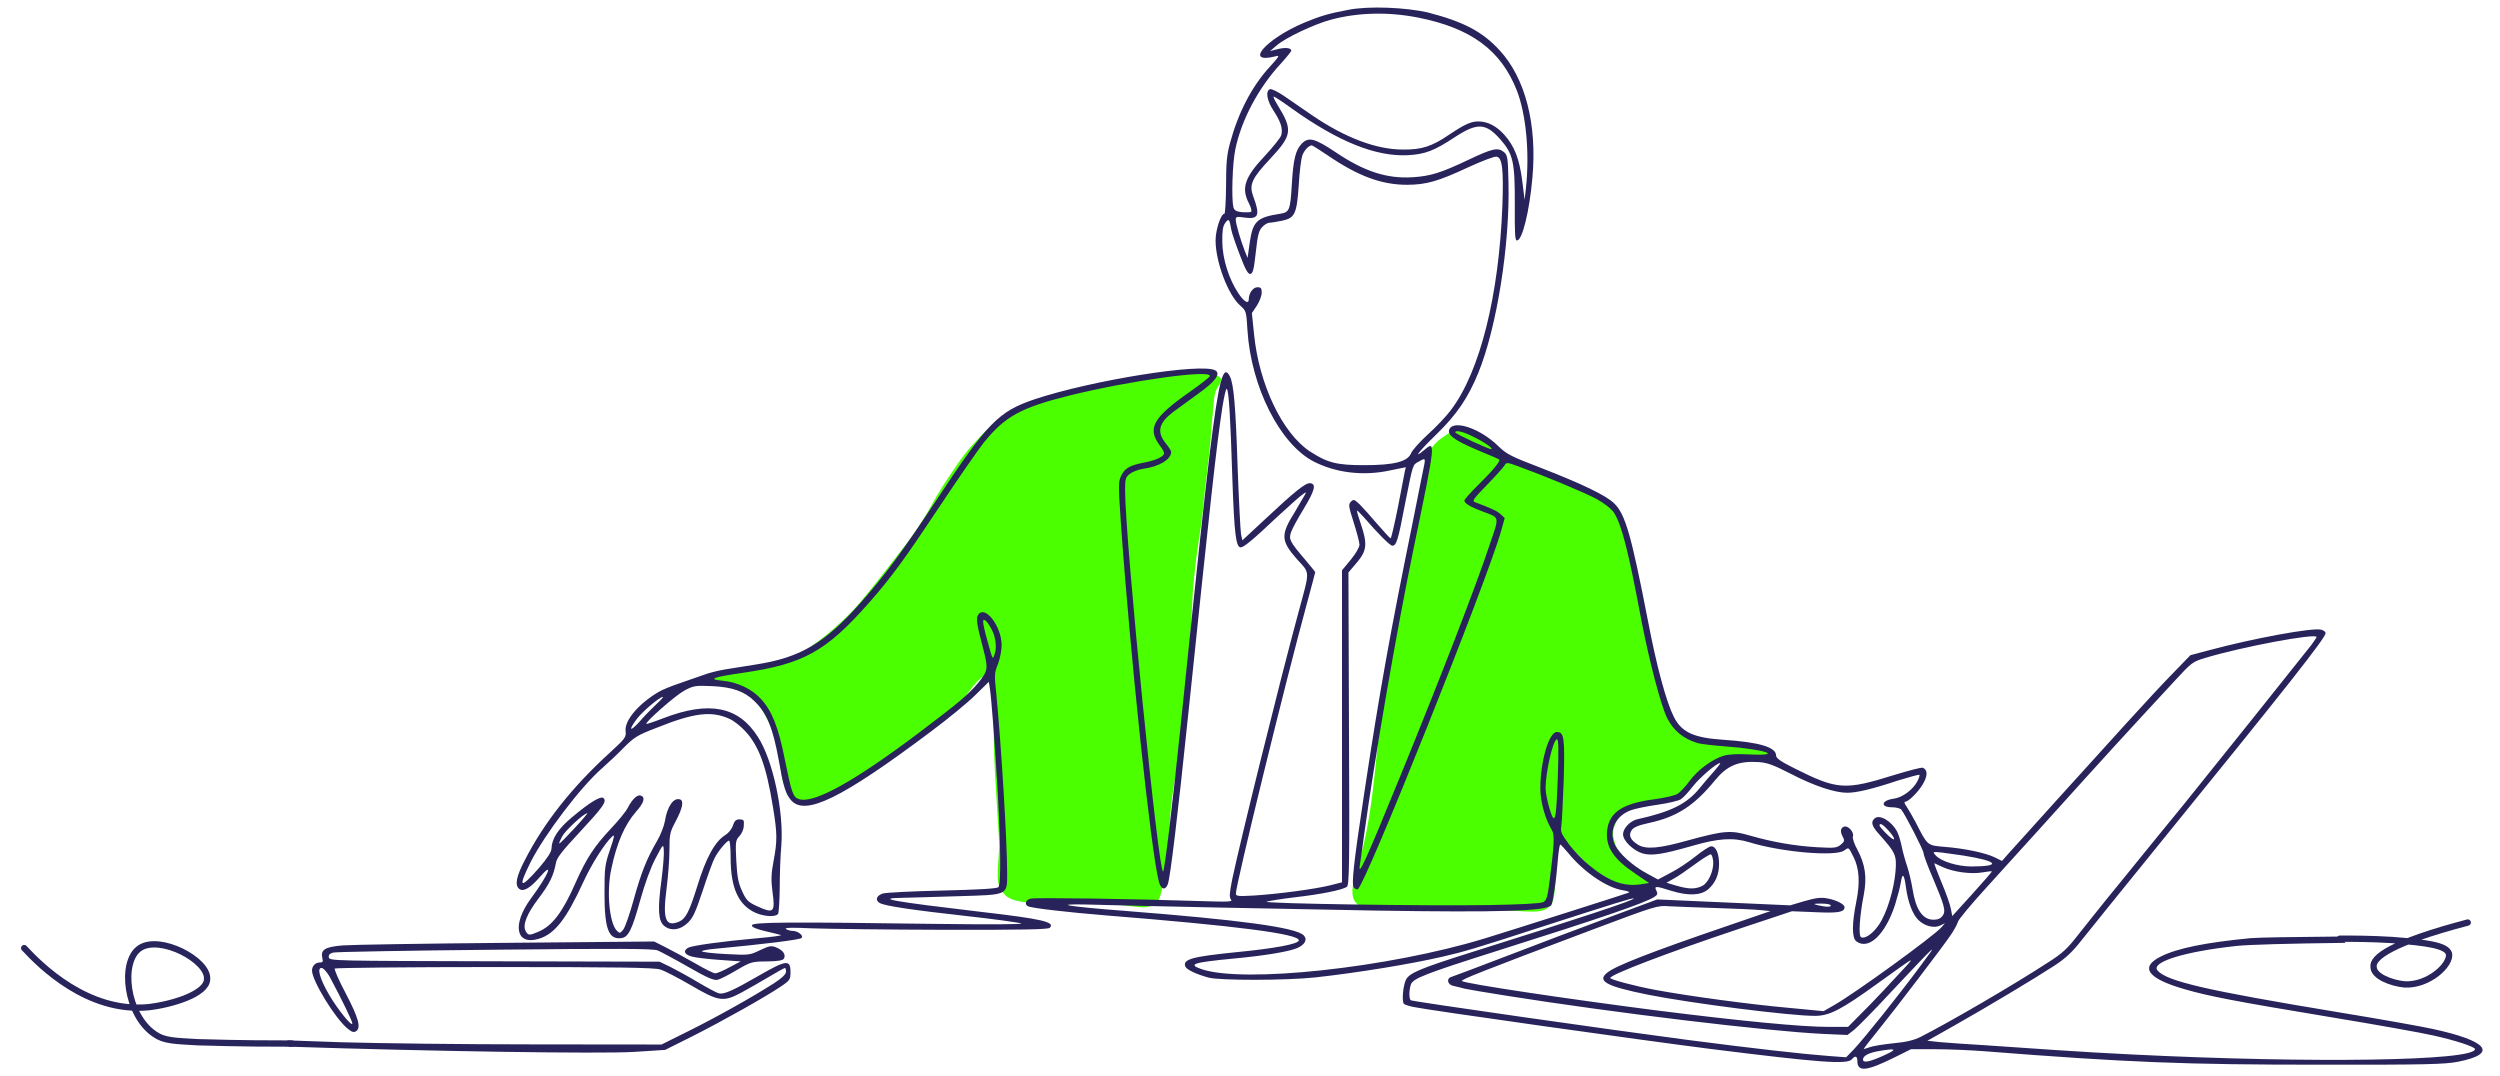 <?xml version="1.0" encoding="utf-8"?>
<!-- Generator: Adobe Illustrator 28.1.0, SVG Export Plug-In . SVG Version: 6.00 Build 0)  -->
<svg version="1.1" id="Layer_1" xmlns="http://www.w3.org/2000/svg" xmlns:xlink="http://www.w3.org/1999/xlink" x="0px" y="0px"
	 viewBox="0 0 185.9 80" style="enable-background:new 0 0 185.9 80;" xml:space="preserve">
<style type="text/css">
	.st0{fill-rule:evenodd;clip-rule:evenodd;fill:#4BFF00;}
	.st1{fill:#4BFF00;}
	.st2{fill:#29235C;}
	.st3{fill:none;stroke:#28245C;stroke-width:0.47;stroke-linecap:round;stroke-linejoin:round;stroke-miterlimit:10;}
</style>
<path class="st0" d="M163.8,0.6"/>
<path class="st1" d="M55.2,49.8c-1.4,0.3-2.8,0.7-2.8,0.9c0,0.1,0.5,0,1.2,0.1c0.4,0.1,1.4,0.2,2.2,0.9c0.5,0.4,0.8,0.9,1.1,1.5
	c0.7,1.2,0.9,2.4,1,3c0.2,0.9,0.1,1.5,0.5,2.4c0.2,0.5,0.4,0.9,0.7,1c0.7,0.4,1.8-0.1,2.6-0.6c2.4-1.4,4.2-2.7,4.5-2.9
	c4.7-3.5,4.8-3.4,5.5-4.2c0.6-0.8,1.3-1.8,1.7-1.6c0.2,0.1,0.3,0.3,0.4,1.6c0.1,1.5,0.1,2.7,0.1,3.1c0,0.2,0,1,0.1,2.7
	c0.3,5.2,0.3,4.5,0.3,5.3c-0.1,1.9-0.3,2.7,0.3,3.4c0.3,0.4,0.8,0.6,1.7,0.7c2.4,0.4,3.3,0,5.7,0.1c2.5,0.1,3.3,0.6,4-0.1
	c0.2-0.2,0.4-0.5,0.7-2.7c0.2-1.5,0.3-2.6,0.3-3.5c0.1-1.4,0.2-2,0.5-3.7c0.6-4.7,1-8.7,1-9.7c0.2-2.7,0.1-2.6,0.3-4.6
	c0.3-3,0.5-3.1,0.8-6.5c0.2-1.6,0.4-3.2,0.5-4.8c0.2-1.8,0.1-2.3,0.5-2.9c0.1-0.1,0.2-0.3,0.2-0.5c-0.1-0.4-1.2-0.5-2.1-0.5
	c-2.1,0-3.6,0.4-5.6,0.8c-2.4,0.5-2.9,0.5-5,1c-2,0.5-2.6,0.8-3.2,1.2c-1,0.7-1.7,1.4-2.6,2.4C71.5,34,71,34.8,70.2,36
	c-0.9,1.4-0.9,1.6-1.6,2.7c-0.8,1.3-1.5,2.1-2.8,3.8c-1.5,1.9-2.2,2.8-3.2,3.7c-1.7,1.6-2.8,2.2-3.2,2.4s-1.3,0.6-2.4,0.9
	C56.5,49.6,56.3,49.5,55.2,49.8z"/>
<path class="st1" d="M100.9,67.2c-0.7-0.6-0.1-2.1,0-2.6c1.4-4.3,1.3-8.9,2.1-13.3c1.4-7,1.1-7.4,1.8-10c0,0,1.2-4.4,1.1-5.7
	c0-0.1,0-0.7,0.1-1.3c0.1-0.2,0.1-0.5,0.3-0.7c0.3-0.6,0.7-0.9,1.3-1.3c0.3-0.2,0.5-0.3,0.6-0.4c0.4-0.1,0.7,0.1,1.2,0.3
	c0.1,0.1,0.8,0.4,1.6,1c0.2,0.2,0.4,0.3,0.4,0.4c0.9,0.8,2.3,1.3,2.7,1.4c3.3,1.1,4.9,1.6,5.9,2.9c0.3,0.4,0.5,0.9,0.9,2.1
	c0.6,1.8,0.6,2.5,1.3,5.8c0.9,4.1,0.9,3.5,1.1,4.7c0,0.3,0.1,1.1,0.5,2c0.2,0.5,0.5,1.3,1.3,1.9c0.6,0.4,1.1,0.5,1.9,0.7
	c1.6,0.3,2.2-0.1,3.7,0.4c0.2,0.1,1.1,0.3,1.1,0.6c0,0.2-0.9,0.3-1.6,0.3c-1.5,0.1-1.6-0.1-2.2,0.1c-0.6,0.2-1,0.6-1.8,1.3
	c-1,1-0.8,1.1-1.3,1.5c-1,0.6-1.6,0-3.2,0.6c-0.9,0.4-1.3,0.8-1.4,1c-0.4,0.6-0.4,1.3-0.3,1.4c0,0.1,0.1,0.7,0.5,1.2
	c0.1,0.1,0.3,0.3,0.9,0.8c1.1,0.8,1.8,0.9,1.8,1.3c0,0.2-0.2,0.4-0.3,0.4c-0.9,0.6-2.8,0-4.1-1c-0.3-0.2-0.8-0.8-1.8-1.8
	c-0.6-0.6-0.8-0.9-1-0.8c-0.3,0.1-0.2,1-0.3,2.7c-0.1,1.2-0.1,1.9-0.4,2.2c-0.5,0.7-1.5,0.5-4.4,0.3s-4.4-0.2-5.5-0.1
	c-1.9,0.2-0.5,0-2.6,0C101.5,67.5,101.1,67.5,100.9,67.2z"/>
<g transform="translate(0,980) scale(0.1,-0.1)">
	<path class="st2" d="M1808.9,9034.9c-7.1,1.6-38.9,7.3-70.6,12.5c-98.1,16.2-127.3,23-134,31c-5.1,6.2,20,14,58.8,18.2
		c9.2,1,39.5,1.8,81,2.3c-1.3,1.5-2.5,3.1-3.8,4.7c-36.1-0.3-61.1-0.7-66.6-1.2c-33.3-3.2-54.4-7.4-66.8-13.6
		c-16.2-8-10-16.5,17.7-24.4c17.3-5.1,38.1-9.1,108.1-20.7c34-5.6,68.6-11.8,76.8-13.7c16.2-3.6,30.9-8.4,30.9-10.1
		c0-8.8-120.4-10.7-255.1-4c-15.5,0.7-41,2.2-56.9,3.3c-15.8,1.1-39.6,2.7-52.8,3.6c-13.2,0.8-28.1,1.8-33.2,2.3l-9.2,1l19.5,11
		c24.8,14,61,35.7,75.2,45c8.1,5.3,13.2,10.1,20,18.8c5.1,6.4,30.2,37.6,55.8,69.1c98.1,120.7,125.6,155.7,125.6,159.2
		c0,1-1.5,2.2-3.4,2.6c-6.3,1.6-50.1-6.4-82.8-15.2l-14.3-3.8l-12.6-13c-7-7.1-22.8-24.1-35.1-37.7c-22.2-24.4-80.4-88.7-88.3-97.6
		l-4.1-4.7l-5.5,2.7c-6.7,3.3-22.2,6.6-37.4,7.8c-12.9,1.1-12.3,0.7-21.4,18.4c-2.2,4.1-5.1,9.2-6.6,11.4c-1.5,2.1-2.1,3.7-1.2,3.7
		c2.5,0,9.7,7.1,13.3,13.2c3.6,6.2,3.6,10.6-0.1,12.1c-1.1,0.4-10.4-2.1-21-5.3c-36.8-11.5-42.4-11.2-74.1,4.7
		c-10.7,5.3-14,7.7-14,9.7c0,6.2-12.3,9.9-39.1,11.7c-22.4,1.5-31.1,5.6-36.9,17c-5.6,11-12.8,37.4-19.3,71.6
		c-12.3,63.2-16.7,79-25,87.1c-5.9,5.9-23.5,14.4-54.6,26.5c-22.2,8.5-25.4,10.1-31.7,16.2c-13,12.8-32.5,19.6-36.2,12.8
		c-2.3-4.3,3.3-8.4,21-15.9c8.5-3.4,15.6-6.6,15.9-6.9c1.1-1-4.5-8-14.9-18.2c-6-5.9-11-11.5-11-12.3c0-2.1,4.8-4.9,13.7-8.2
		c12.8-4.8,12.5-3,5.1-24.7c-10.4-31.3-35.9-97.1-65.7-170.2c-27.3-66.8-32.5-78.2-30.7-67.2c0.4,2.6,1.8,11.9,2.9,20.6
		c8.2,59.5,24.1,151.8,37.2,215.2c16.3,78.6,16.3,79.4,7.7,72.1c-9.2-7.7-3.8-0.8,9.1,11.7c14.9,14.5,23.3,26.7,31.1,45.7
		c13.7,33.6,23.6,95.6,22.4,141.7c-0.4,18.9-0.7,20.2-3.6,22.6c-4.3,3.4-8.5,2.5-26.1-5.9c-20.4-9.7-28.3-12.2-41.7-13
		c-18.9-1.2-35.9,4.3-56.8,18.4c-15.9,10.6-20.3,11.8-25.4,6.7c-4.7-4.7-6.4-11.7-7.5-30.3c-1.1-19.2-1.8-20.8-8.4-21.9
		c-17.6-2.7-20.6-5.6-22.9-21.5l-1.6-11.4l-2.2,5.5c-3,7.7-6.6,19.9-6.6,22.9c0,2.3,0.8,2.5,6.6,1.6c10.4-1.4,11.7,1.6,6.4,15.8
		c-3.2,8.6-1.1,13.3,12.5,27.8c16.6,17.8,17.1,21.5,5.3,40.6c-1.9,3.2-3.2,5.8-2.5,5.8c0.5,0,6.7-4,13.4-8.9
		c34.6-24.7,62.5-35.9,86.3-34.7c12.9,0.7,19.6,3.3,35.2,13.6c16.5,10.7,22.8,10.4,33.6-1.9c9.5-10.8,10.8-16.9,10.7-47.9
		c-0.1-22.5,0.1-27.2,1.6-27.2c4,0,9.3,21.8,11.5,46.6c3.6,39.8-5.3,74.2-24.4,94.8c-12.8,14-26.9,21.3-53.6,28.2
		c-16.5,3.7-43.7,4.9-58.9,1.9c-14.5-2.7-21.1-4.7-32.9-9.6c-28.5-12.1-45-31-21.4-25c3.6,1,3.3,0.4-4.4-8.1
		c-13.2-14.5-23.2-33.9-29.3-56.5c-2.3-8.5-2.9-14.5-2.9-31.4c-0.1-11.5-0.7-21-1.2-21c-2.6,0-6.6-11.8-6.6-19.9
		c0-15.9,9.2-40.3,18.2-48.3c4.5-4,4.7-4.3,5.5-18.4c2.7-42.4,24.3-85,49.5-97.8c16.5-8.4,36.8-10.7,56.1-6.6l12.2,2.5l-0.7-2.7
		c-0.3-1.6-2.6-13.6-5.1-26.5c-2.6-13-5.1-23.7-5.5-23.7c-0.5,0-4.9,4.8-10,10.7c-4.9,5.8-10.8,12.3-13.2,14.7
		c-3.8,3.6-4.5,3.8-6.4,1.8c-1.9-1.9-1.8-3.3,2.1-15.4c2.3-7.3,4.3-14.7,4.3-16.5c0-1.9-2.7-6.6-6.4-11.1l-6.6-8v-232l-9.2-2.3
		c-11-2.7-37.4-6.3-56.1-7.5c-12.3-0.7-13.6-0.5-13.6,1.5c0,6.7,36.5,155.9,52.7,215.2c3.4,12.8,6.3,23.3,6.3,23.7
		c0,0.3-3.3,4.4-7.3,9.1c-11.7,13.7-12.5,15.4-10.7,20.6c0.8,2.5,4.9,10,9.1,16.9c8.5,14,9.9,18.9,5.3,19.6
		c-3.4,0.5-11.1-5.6-34.8-27.8l-15.8-14.7l-1,4.7c-0.4,2.5-1.6,24.8-2.5,49.6c-1.5,45.8-2.9,62.1-5.8,67.7c-4.9,9.6-8.2-2.7-14.8-56
		c-3.7-30.2-10-88.9-21.9-205c-6.6-63.6-11.8-106.1-12.9-107.2c-3.3-3.4-28.3,247-28.3,283.6c0,8.4,0.4,9.6,3.6,12.1
		c1.9,1.5,6.3,3.2,9.9,3.7c11.9,1.6,20.8,7,20.8,12.6c0,0.7-1.8,3.6-4.1,6.4c-6.7,8.4-5.2,14.9,5.2,23c3.6,2.7,12.1,8.9,18.8,13.7
		c12.8,9.1,17.1,14.9,13,17.4c-9.5,6-92.3-7.3-134.5-21.4c-26.9-9.1-35-17.4-73.2-75.3c-25.9-39.1-38-55.4-56-75.8
		c-26.7-30.2-44.7-40.9-77.9-46.1c-7.8-1.2-18.2-2.9-23.2-3.7c-4.8-0.8-12.2-2.6-16.5-4.3c-4.1-1.5-12.2-4.3-17.8-6.2
		c-5.6-1.9-12.5-4.7-15.1-6.3c-14.9-8.8-25.4-21.3-24.4-29.1c0.5-4.4-0.3-5.5-11.1-15.4c-28.7-26.1-49.5-52.4-64-80.8
		c-6.2-11.9-7.4-18.2-4.1-21c3-2.5,8,0.3,15.1,8.4c11.2,12.9,7.1,2.6-6.3-15.6c-14.3-19.5-11.2-35.1,5.8-30
		c11.9,3.6,20.4,14.5,33.1,42.1c6,13.2,15.9,28.8,21.4,33.9c2.2,1.9,1.9,0.4-1.5-9.7c-3.8-11.2-4.1-13.2-4.1-32.5
		c0-26.2,3-34.4,12.3-33.3c5.5,0.5,8.2,6.3,14.4,28.7c3.2,11.4,7.5,23.5,11.1,30.3c5.8,11.1,5.9,11.2,6.3,6.6
		c0.3-2.6-0.5-12.9-1.8-22.9c-2.9-21.4-2.3-30,2.1-33.6c4.9-4,11.7-3.2,17.3,2.1c4,3.7,5.8,7.5,11.4,24.3c3.6,11,7.5,21.8,8.8,24.1
		c2.7,5.3,9.1,12.9,10.7,12.9c0.7,0,1.2-5.8,1.2-12.9c0-22.2,5.8-35,18.4-40.7c6.4-2.9,15.2-3.4,16.9-0.8c0.5,0.8,1.1,9.7,1.2,19.5
		c0,9.9,0.5,24,1.2,31.5c1.9,25-6.3,63.4-17.4,80.5c-14.4,22.8-36.3,27-70.2,14c-6.7-2.6-12.5-4.5-12.8-4.3
		c-1.1,1.2,21.5,21.1,28.3,24.8c7,3.7,8,3.8,20.6,3.3c14.9-0.7,24-3.8,31.4-11.1c9.3-8.9,13.7-19.6,18.1-43.6
		c3.7-20.8,5.1-25.1,9.1-30c10.4-12.3,37.6,1,104.1,50.9c12.9,9.6,27.7,21.8,33.2,27.3l9.9,9.7l0.7-4.5c1.2-7.5,3.4-37,5.6-72.4
		c2.5-42.1,2.9-73.8,0.8-75.8c-1.1-1.1-15.4-1.9-41.7-2.5c-21.9-0.5-41.8-1.5-44.2-2.2c-4.8-1.5-6-5.1-2.3-7.1
		c4-2.2,24.1-5.2,64.7-9.7c20.7-2.3,38.9-4.8,40.5-5.5s-24.5-0.8-64.5-0.3c-108.5,1.5-135.8,1.4-135.8-1.1c0-1.4,3.2-2.7,9.9-4.3
		c5.3-1.2,10.7-2.6,11.7-2.9c1-0.4-6.6-1.4-16.7-2.3c-26.3-2.3-49.2-5.5-52.2-7.1c-4.1-2.2-3-5.1,2.6-6.6c2.7-0.8,12.2-1.9,20.8-2.5
		l15.6-1.1l-8.4-4.4c-4.5-2.5-9.3-4.5-10.6-4.5c-1.1,0-7.8,3.3-14.8,7.4c-7,4-16.7,9.3-21.7,11.8l-8.9,4.5l-109.7-1
		c-60.3-0.5-115.2-1.4-121.8-1.9c-13.3-1.1-16.7-3.2-15.2-9.5c0.7-2.5,0.3-3.2-1.8-3.2c-3.4,0-5.9-2.6-5.9-6
		c0-7.5,17.3-35.8,26.5-43.2c3.2-2.6,4.5-3,6.3-1.9c3.8,2.6,1.9,9.7-7.7,28.1c-5.1,9.6-8.8,18-8.1,18.5c0.5,0.5,53.9,1.1,118.5,1.1
		c92.4,0,118.8-0.4,123.4-1.8c3.3-1,13.3-6.2,22.4-11.5c21-12.3,24.4-12.9,37.6-5.9c5.3,2.9,14.5,8.1,20.7,11.8s11.5,6.7,12.1,6.7
		c0.4,0,0.8-1.2,0.8-2.7c0-1.9-2.9-4.7-9.2-8.8c-15.6-10-42.5-25.1-63.5-35.5l-19.9-9.9l-94.6,0.1c-52,0-116.8,0.8-144,1.6
		c-12.6,0.5-26.6,0.9-39.6,1.4c0.2-1.6,0.5-3.1,0.8-4.7c106.5-3.5,231.6-5.4,256.8-3.9l23.3,1.5l20.6,10.3
		c22.5,11.4,53.3,28.7,65.1,36.6c7.3,4.9,7.5,5.5,7.5,11.2c0,9.2-3.2,8.8-23.2-2.7c-19.9-11.5-26.3-14.3-30.2-13.3
		c-1.6,0.4-8.8,4.3-15.9,8.5c-7.1,4.3-16.5,9.3-20.6,11.4l-7.5,3.6l-122.7,0.3c-120,0.3-122.7,0.3-123.2,2.9
		c-0.3,1.9,0.7,2.9,3.4,3.6c2.1,0.5,56.4,1.5,120.4,2.1c91.1,1,117.5,0.8,120.7-0.5c2.3-1,12.5-6.4,22.6-12.2
		c14.1-8.1,19.3-10.3,21.9-9.7c1.9,0.4,8.4,3.7,14.4,7.3c10.6,6.2,11.4,6.3,22.4,6.4c8.1,0.1,11.8,0.7,12.6,2.1
		c1.6,2.7-0.5,6.2-5.5,8.2c-3.8,1.6-5.1,1.4-12.2-1.9c-7.8-3.8-8.1-3.8-25.9-2.9c-9.9,0.5-17.8,1.5-17.4,2.1
		c0.3,0.5,4.8,1.4,9.9,1.8c36.1,3.4,62.9,6.7,64.2,8c1.8,1.8-2.7,5.3-6.7,5.3c-1.6,0-3.8,0.7-4.9,1.4c-1.4,1,4.7,1.2,19.2,0.5
		c11.7-0.4,56-1,98.3-1.1c60.1-0.1,77.5,0.3,78.7,1.5c4.3,4.3-5.8,6.6-51.6,11.9c-65.1,7.7-79.3,10.1-57.6,10.4
		c6,0.1,24.7,0.7,41.4,1.2c37.2,1.1,36.1,0.5,36.1,17.1c0,24.1-4.5,97-8.2,134.8c-1.4,12.6-1.2,14.5,1.4,20.8
		c1.5,4,2.7,10.1,2.7,13.9c0,14.4-13,30.9-17.7,22.2c-1.4-2.6-0.5-7.8,3.8-24.1c4.1-15.5,3.8-17.1-3.4-25.9
		c-7-8.5-14.9-15.2-44.4-37.4c-47.9-36.1-78-52.8-89-49.2c-4.4,1.4-5.5,4.7-10.4,28.9c-4.9,24.8-9.6,36.5-17.8,45.5
		c-6.6,7.4-17.6,12.6-28.3,13.6c-11.7,1.1-8.1,2.6,14.7,5.9c45.4,6.6,61.8,15.8,93.9,52.1c16.9,19.2,27,33.2,52.7,71.9
		c13.4,20.2,28,41.3,32.4,46.9c15.8,19.7,27.7,26.3,64.3,35.4c45.1,11.1,105.6,19.5,104,14.3c-0.4-1-6.9-6-14.5-11.4
		c-27.7-19.3-32.2-27.3-22.8-40c1.8-2.3,3.3-4.9,3.3-5.8c0-2.5-5.9-5.3-14.1-6.9c-11.1-2.1-14.9-4.1-17.7-9.7
		c-2.2-4.5-2.3-6.7-0.4-34.3c6.7-96.5,22.4-245.2,28.3-267.7c1.5-6,4.8-6.9,6.7-1.9c1.8,4.8,7.3,50.5,15.1,125.6
		c16.9,162.1,20.8,198.2,25.5,229.4c1.4,8.4,2.7,14.1,3.3,13.2c1.5-2.2,2.6-20.3,4.1-67.7c1.4-39.8,2.6-50.1,6.2-50.1
		c2.2,0,8.8,5.3,27.7,23.2c8.2,7.5,16.3,14.8,18.1,16c3,2.2,3.2,2.2,1.8-0.3c-0.8-1.5-4.3-7.1-7.5-12.8
		c-10.6-16.9-10.3-21.3,1.9-35.1c9.7-10.8,9.6-7.3,0.8-39.8c-14.3-52.8-43.3-170.2-49.1-197.9c-2.1-10.6-2.3-13.4-1-15.1
		c1.6-1.8-1-1.9-23.6-1.2c-47.2,1.6-121.6,2.7-125.2,1.8c-3.7-0.8-4.9-4-2.3-5.6c2.2-1.4,28.9-4.5,58.3-6.9
		c96.5-7.7,143.3-13.7,143.3-18.5c0-2.7-17.3-6-47.2-8.9c-32.5-3.3-39.2-5.2-37.2-10.6c1-2.3,7.5-5.5,17.1-8.2
		c8.1-2.3,58.3-2.2,79.5,0.1c31,3.4,70.9,9.9,94.6,15.4c16.2,3.7,25.1,6.4,71.3,21.4c58.3,18.8,70.2,22.5,70.9,21.9
		c1-1.1-41.4-15.1-122.9-40.7c-36.1-11.4-43.7-14.7-46.4-19.6c-2.2-4.4-3.3-16.3-1.5-18.1c0.4-0.5,3.4-1.5,6.6-2.2
		c8.9-2.1,173.1-25.2,221.5-31.3c80.6-10.1,101.6-11.7,104.9-7.7c2.5,3,4.1,2.5,4.1-1.2c0-8.4,6.7-7.8,27.8,2.7l12.1,6h18.1
		c10,0,25.8-0.7,35.2-1.4c108.3-8.5,150.6-10.1,251.6-10.1c79-0.1,92,0.3,101.9,2.2C1857.7,9016.4,1850.4,9025.9,1808.9,9034.9z
		 M1082.1,9478.5c0.1,1.8,5.3,0.7,12.1-2.6c8.1-3.8,15.9-8.9,14.9-9.9C1108.3,9465.3,1082.1,9477.4,1082.1,9478.5z M488.2,9258.8
		c28.1,11.3,41.1,12.8,54.6,6.5c3.2-1.5,8.1-5.5,11.2-8.8c10.3-11.1,15.8-25.9,20.7-56.2c3.3-19.9,3.4-25.4,0.5-40.7
		c-1.8-9.6-1.9-14.1-0.8-22.5c2.2-15.8,1-16.7-11.8-10.8c-6.4,3-7.7,4.3-10.8,11.1c-2.9,6.3-3.6,10.6-4.3,22.6
		c-0.7,14.1-0.5,15.2,2.3,18.2c1.8,1.9,3.3,5.3,3.3,8c0.3,4-0.1,4.5-3.2,4.5c-2.6,0-3.7-1-4.9-4.5c-0.8-2.6-3.2-5.6-5.6-7.1
		c-7.7-4.7-14.4-16.7-21-38.4c-5.9-18.8-8.5-23.9-13.6-26.1c-9.9-4.1-12.1,1.8-9.2,24.1c1.2,9.2,2.2,22.4,2.2,29.2
		c0,11.8,0.3,13.3,4.8,21.7c4.9,9.3,6,14.8,3.2,15.9c-4.9,1.8-9.7-5.2-11.4-16.2c-0.7-3.7-3.2-10.3-5.9-14.8
		c-7.7-13.2-11.9-23.9-17.4-43.9c-2.9-10.4-6.3-20.3-7.7-21.9c-2.2-2.7-2.6-2.9-4.7-0.8c-5.6,5.6-7.8,29.2-4.1,46.1
		c4,19.1,9.9,32.6,18.1,42.1c6.2,6.9,7.4,11,3.8,12.3c-2.5,1-6.4-2.7-9.7-9.1c-1.2-2.5-6.7-9.3-12.2-15.1
		c-12.8-13.6-18.5-22.4-26.6-40.6c-9.7-22.1-17.4-32.2-27.8-36.5c-6.6-2.9-7.5-2.7-9.3,0.5c-2.5,4.5,0.8,12.8,9.7,24.5
		c8.1,10.7,11,16.7,12.8,26.2c0.5,3.7,4.8,9.1,17.4,22.6c17.7,19.1,20.6,23,18,25.6c-1.9,1.9-10-2.9-23.3-14.1
		c-10.3-8.5-15.2-16-15.4-23.3c0-2.5-2.9-7-9.2-14.4c-14.3-16.3-16-15.2-6.3,4.3c10.6,20.8,37.3,56,53.3,69.9
		c4.3,3.8,11.7,10.7,16.2,15.4C471.6,9251.8,474.1,9253.4,488.2,9258.8z M415.9,9172.8c-0.3,0.3,0.7,2.6,2.1,5.2
		c2.3,4.4,16,17.1,18.7,17.3c0.6,0.2-3.8-5.1-9.7-11.4C421.1,9177.6,416.2,9172.5,415.9,9172.8z M487.8,9276.1
		c-3.4-3.3-9.1-8.9-12.3-12.8c-7.3-8-8.4-6.4-1.8,2.3c4.3,5.6,16.9,16.2,19.2,16.2C493.6,9281.9,491.2,9279.2,487.8,9276.1z
		 M245.3,9073.4c9.1-17,16.7-32.8,16.7-34.4c0-3-10.4,9.7-17.1,21c-7.1,12.1-9.6,20.8-5.5,20.2
		C240.8,9079.8,243.4,9076.8,245.3,9073.4z M731.1,9337.3c0,2.2,0.3,2.3,2.3,0.7c1.2-1.2,3.3-4.4,4.7-7.5c2.6-5.8,3.2-13.2,1.2-17.8
		c-1.2-3.2-1.1-3.6-5.3,11.7C732.4,9330,731.1,9335.8,731.1,9337.3z M1444.3,9166c4.1-0.6,11.1-1.5,15.7-2.2
		c25.8-4.1,28.7-8.1,5.9-8.1c-10.3,0-22.5,3.8-26.5,8.2C1436.9,9166.6,1436.9,9166.8,1444.3,9166z M1481.2,9152
		c0-0.3-6.6-8-14.7-16.9l-14.8-16.3l-1,5.3c-0.5,3-3.7,12.1-7.1,20c-3.3,8-5.6,14.3-5.2,14c0.6-0.2,3.5-1.6,6.5-3
		c8-3.6,21.1-5.3,29.3-3.8C1478,9152,1481.2,9152.3,1481.2,9152z M1332,9224.4c17-8.8,32.4-13.9,41.6-13.9c7,0,18.5,2.7,37.7,9.1
		c8.5,2.6,15.6,4.5,16,4.3c0.3-0.4-0.4-2.6-1.5-4.8c-3.3-6.3-11.2-12.2-17.6-13c-9.3-1.2-10.3-6.4-1.2-6.4c2.9,0,5.9-0.8,6.7-1.6
		c3-3.7,16.7-30.4,16.7-32.6c0-1.4,3-9.5,6.7-18c8.9-21,10-25,7.4-28.5c-1.4-1.9-3.4-2.9-6.7-2.9c-8.1,0-13.2,7.4-15.6,22.6
		c-0.8,5.2-2.6,12.8-4,17c-1.5,4.3-3.3,11-4.1,14.9c-0.8,4-2.3,8.9-3.4,11c-4.1,7.8-12.9,13-16.6,9.9c-3.3-2.7-2.3-5.8,3.6-12.3
		c11.8-13.2,12.8-15.2,11.8-27.2c-1.1-13.3-6.4-30.9-12.3-39.6c-4.5-6.7-10.7-11-13.4-9.2c-1.9,1.1-1,15.5,2.1,31.4
		c2.5,13.3,1.1,22.5-4.8,33.7c-2.3,4.1-3.7,8.5-3.3,9.6c1.2,3.2-3.6,8.5-6.6,7.4c-2.7-1.1-3-3.7-0.8-7.8c1.4-2.5,1.1-3.4-1.6-5.6
		c-3-2.5-4.8-2.6-17.7-1.9c-16.7,1-32.9,3.8-49.6,8.6c-14.7,4.3-19.5,3.8-47-3.7c-20.7-5.8-30.3-6.6-36.2-3.2
		c-5.9,3.6-7.5,7-5.1,10.8c1.5,2.3,4.7,3.7,12.8,5.5c21,4.5,33.9,12.9,49.5,32c8.9,10.8,17.3,14.3,32.4,13.3
		C1314.3,9232.8,1318.6,9231.3,1332,9224.4z M1403.1,9179.7c-3,2.9-5.5,5.9-5.5,6.4c0,2.4,2.6,0.9,6.7-3.7
		C1410.5,9175.4,1409.5,9173.3,1403.1,9179.7z M918.6,9689c4.5,21.8,17.1,45.7,34.1,64c4.1,4.5,7.5,8.8,7.5,9.3
		c0,2.1-4.3,2.6-10,1.2l-5.8-1.5l4.8,4.1c6.6,5.8,27.4,15.6,39.9,19.1c20.5,5.6,43.4,6.1,65.5,1.7c39.2-7.8,61.4-24.1,73.2-53.9
		c7-17.7,9.7-46.6,6.9-72.8l-1-8.8l-1.8,14.4c-2.1,16.2-5.8,25.6-13.3,34c-5.9,6.6-12.5,9.9-19.3,9.9c-5.5,0-10.1-2.1-21.5-9.7
		c-13-8.9-20.6-11.4-34.7-11.2c-19.7,0-42.9,8.8-67.3,25.4c-5.9,4.1-14.9,10.3-20.2,13.9c-5.2,3.6-10.1,6-11.2,5.6
		c-3.6-1.4-2.3-8.6,2.6-16c5.3-8.1,7-13.2,5.8-18.1c-0.5-1.9-5.9-8.6-11.9-15.1c-15.4-16.3-18.1-24.3-12.2-35.7
		c1.5-2.9,2.3-5.8,1.6-6.3c-0.5-0.4-3.6-0.5-6.7-0.3c-4.4,0.5-5.8,1.4-6.4,3.6C915.6,9651.8,916.4,9678.7,918.6,9689z
		 M1014.3,9454.1c-20.6,0-27.3,1.8-40.5,10.4c-20.4,13.7-37.6,49.8-41.3,87.1l-1.6,15.6l3.7,5.5c1.9,3,3.6,7.3,3.6,9.6
		c0,3.4-0.5,4.1-3.2,4.1c-3.3,0-6.4-4.5-6.4-8.9c0-4-3.6-1.9-7.8,4.5c-7.1,10.7-11.7,25.4-11.9,38c-0.1,8.2,0.4,11.8,2.1,14.1
		c2.6,3.7,3.3,3.2,4.5-4.5c0.5-3,3.6-11.8,6.6-19.6c4.1-10.8,6-14,7.7-13.7c1.9,0.4,2.6,3.4,4,16c1.4,12.9,2.2,16,4.7,18.8
		c1.6,1.8,4.1,3.3,5.5,3.3s5.6,0.7,9.5,1.5c9.5,2.1,10.8,5.1,12.3,27c0.5,9.6,1.8,19.3,2.6,21.5c1.5,4,4.9,7.5,7.1,7.5
		c0.4,0,5.9-3.4,11.9-7.5c22.5-15.4,40.2-21.9,59.1-21.8c14.4,0.1,23,2.6,45.7,13.2c9.6,4.4,18.9,8,20.6,7.7
		c4.3-0.5,5.3-9.5,4.4-35.8c-2.5-67.2-16.6-124-38.3-152.6c-3.3-4.5-11-12.6-17-18c-6-5.5-11.7-11.8-12.6-14.1
		C1046.7,9456.7,1036.7,9454.1,1014.3,9454.1z M1211.1,9136.2c-4.4-1.6-86.8-27.8-107-34c-71.2-21.8-179.7-33.6-210.8-22.8
		c-10.3,3.6-5.9,4.9,22.9,7.7c23.2,2.1,41.3,5.1,47.9,7.7c6.2,2.5,8.4,6.6,5.3,9.7c-5.9,5.9-47.4,11.5-133.4,18.2
		c-41.6,3.2-54.6,5.3-28.1,4.7c38.4-1.1,151.5-3.4,214.6-4.5c93.3-1.5,128.2-0.4,131.1,4.1c1.2,2.2,3.7,18.9,4.8,33.5
		c0.5,6.4,1.4,11.7,1.8,11.5c0.4,0,3.1-2.9,6-6.4c11.4-14,28.7-25.8,40.5-27.6C1210.3,9137.5,1212.2,9136.6,1211.1,9136.2z
		 M1152.2,9198.7c-1.5,5.1-2.9,11.9-2.9,15.1c0,12.3,5.6,36.5,8.5,36.5c1.1,0,1.3-7.5,0.6-27.6
		C1157.2,9189.1,1156.3,9185.5,1152.2,9198.7z M1181.8,9156.5c-4.5,3.6-11.2,10.6-14.9,15.4c-5.9,8-6.6,9.5-5.9,13.7
		c0.4,2.7,1.2,18.2,1.8,34.4c0.8,31.3,0.3,35.7-5.1,35.7c-5.9,0-12.3-21.8-12.3-42c0-10,3.6-22.8,8.6-31c2.1-3.3,1.8-10.4-1.9-39.2
		c-1.4-10.6-2.1-13-4.5-14.3c-1.8-1-16.3-1.8-39.9-2.2c-45.4-0.8-169.8,1.1-165.9,2.5c1.5,0.5,11.1,2.1,21.3,3.3
		c19.1,2.2,34.7,5.3,38.4,7.7c1.8,1.1,2.1,15.4,1.6,117.5l-0.4,116.3l6.2,7.3c7.5,8.9,8.1,13.7,3,28.8c-1.9,5.5-3.2,9.9-2.7,9.9
		c0.3,0,2.6-2.3,5.1-5.1c9.9-11.5,19.3-21,21-21c3,0,4.3,3.7,9.3,30.2c6.2,31.1,5.8,29.8,10.1,32.2c4.8,2.8,5.2,2.7,4.5-1.5
		c-0.4-2.2-4.7-22.9-9.3-46.4c-16-78.6-23.9-121.9-35.5-198.8c-7.8-51.7-9.6-67.6-7.7-69.9c1-1.1,2.3-1.6,3-1.2
		c5.9,3.7,96.4,230,106.7,266.9l2.5,9.1l-2.9,2.7c-2.6,2.5-8,4.9-19.3,9.1c-2.2,0.8-1,2.6,9.1,12.9c6.4,6.6,12.2,13,13,14.5
		c1.4,2.3,1.8,2.3,10.8-1c20-7.3,48.3-19.1,57.5-24c5.8-3.2,10.8-7.1,12.8-9.9c5.8-8.5,11-28.8,20.8-81.3
		c5.8-29.8,14.5-63.1,19.1-72c4.8-9.3,11.9-15.1,22.6-18.4c2.3-0.7,12.1-1.8,21.5-2.5c28.1-2.1,43.2-7.1,17.3-5.9
		c-9.3,0.5-16,0.1-19.6-1c-8.4-2.6-19.1-10.4-25.2-18.7c-3-4.1-7.1-8.4-8.9-9.6c-1.8-1.2-9.7-3-17.7-4.1c-23.5-3-33.5-9.9-34.8-23.6
		c-1.1-11.9,4.8-20.8,21.1-31.7l10.1-6.9l-6.3-1C1207.3,9140.6,1196.3,9144.6,1181.8,9156.5z M1378.6,9019.8l-5.8-6l-13.3,1
		c-18.8,1.4-56,5.6-104.4,11.9c-53.6,7-204.5,28.5-206,29.5s-1.4,7.8,0.1,11.9c1.8,4.4,10.4,7.8,64.6,25
		c76.9,24.3,109.3,35.4,116.3,39.9c2.5,1.6,2.7,2.5,1.6,4.7c-1.9,3.6-0.5,3.6,10.7,0c12.8-4,22.2-3.7,27.8,1
		c5.3,4.7,8.1,10.8,8.1,18.8c0,7.7-2.3,13.2-5.8,13.2c-1.4,0-6.6-3.4-11.7-7.5c-5.2-4.1-13.4-9.7-18.7-12.3l-9.2-4.9l-8,4.3
		c-10.8,5.8-21.1,15.1-24.1,21.7c-4.7,10.3,0.4,21.3,11.9,25.5c3.2,1.2,12.1,3,19.9,4.1c7.7,1.1,15.5,2.9,17.3,4.1
		c1.8,1.1,5.9,5.6,9.2,9.9c5.1,6.4,17.4,17,20,17c0.5-0.1-1.5-2.7-4.4-6c-3-3.3-7.8-8.9-10.7-12.5c-9.6-11.9-21.3-17.7-46.5-23.3
		c-5.3-1.2-10.6-6.7-10.6-11.2c0-4.9,7.7-12.2,14.8-14.3c6.9-1.8,14.8-0.5,35.9,5.5c20.2,5.9,31,6.6,43.2,2.9
		c23.5-7.3,63.8-10.8,70.4-6.2c3.7,2.6,3.2,2.9,7.1-4.8c4.3-8.5,4.9-19.1,2.1-32.9c-3.4-16.7-3.4-27.3,0-29.8
		c9.1-6.7,21.4,4.9,28.7,27c1.8,5.8,3.8,13.4,4.4,17c1.1,7.5,2.5,6,3.8-4.1c1.5-10.8,4.8-19.6,9.2-24c4.8-4.7,11.9-6.4,16.5-4
		l3.3,1.6l-2.6-3c-6.3-7-63.8-48.7-79.5-57.7l-8.2-4.7l-26.1,2.5c-28.4,2.5-74.7,8.8-98.9,13.3c-15.5,2.9-33.6,7.7-33.6,8.9
		c0,2.5,43.9,19.2,96,36.6l39.1,13l17.4-0.7c17.1-0.8,21.7,0,21.7,3.8c0,2.1-6.2,5.3-12.6,6.4c-4.9,1-8.5,0.5-17-1.9l-10.8-3.2
		l-49.4,2.2l-49.5,2.2l-35.5-13.2c-19.6-7.3-53.5-20-75.4-28.5c-21.8-8.4-40.9-15.5-42.1-15.9c-4-1.1-3-5.8,1.4-6.7
		c2.1-0.4,5.9-1.4,8.5-2.1c2.6-0.5,16.6-3,30.9-5.2c81.2-12.9,193.1-26.3,235.3-28.4l18.4-0.8l4.9,3.8c2.7,2.2,14.8,14.4,26.7,27.3
		c36.8,39.1,36.5,38.8,22.4,19.9C1410.9,9058.6,1385.8,9027.4,1378.6,9019.8z M1239.2,9143.6l5.3,3c2.9,1.5,10,6.4,15.8,10.7
		s11.1,7.5,11.8,7.4c0.8-0.1,1.5-2.4,1.8-4.9c0.7-6.7-3.4-16.2-8-18.5c-5.1-2.6-10-2.6-19.3,0.1L1239.2,9143.6z M1225.1,9060.4
		c32.1-6.4,105.5-15.8,124.5-15.8c10.8,0,19.5,4.5,47,24.4c26.9,19.3,27,19.5,21.4,13.2c-10.3-11.2-25.6-27.7-34.6-36.5l-9.2-9.3
		h-14.1c-20.6,0-65.1,4.3-128.6,12.3c-68.4,8.8-142.3,19.9-144.4,21.8c-1,1,13.9,6.9,97.8,38.5c46.4,17.4,47.5,17.8,56.2,17.1
		c5.1-0.2,20.4-0.9,34.4-1.3c14-0.4,28.9-1.1,33.2-1.5l7.8-0.8l-33.2-11.4c-55.3-18.9-82.1-29.3-88.2-34.4
		C1187.3,9070.5,1194.4,9066.6,1225.1,9060.4z M1353.9,9128.1c3.6,0,6.9-0.4,7.3-1.2c1-1.5-3.4-1.5-9.6,0
		C1347.9,9127.9,1348.2,9128,1353.9,9128.1z M1402,9015.7c-11.4-5.3-16.7-6.4-16.7-3.6c0,2.8,4.3,5.1,12.2,6.4
		C1409.9,9020.6,1411,9019.9,1402,9015.7z M1407.7,9024.2c-7.5-0.8-15.5-2.1-17.4-2.9c-2.1-0.7-4.1-1.4-4.4-1.4
		c-0.4,0,4.5,6.4,10.8,14.1c12.8,15.8,47.4,61.2,54,70.9c2.3,3.4,4.7,7.7,5.2,9.6s10.1,13.3,21.1,25.4c11,12.2,28.1,31,37.9,41.8
		c57.3,63.5,62.5,69.1,102.2,112c12.5,13.6,13.4,14.3,22.5,17c27.3,8.3,83,18.7,83,15.6c0-0.4-1.8-3-3.8-5.8
		c-5.8-7.5-83.4-104.5-95.7-119.6c-5.9-7.1-14.5-17.8-19.3-23.6c-4.8-5.9-12.5-15.5-17.3-21.3c-4.8-5.9-13.4-16.6-19.3-23.7
		c-5.8-7.1-15.2-19.1-21-26.3c-8.8-11.4-12.3-14.7-23-21.5c-25.9-16.9-73.9-44.8-94.8-55.4
		C1423.3,9026.5,1417.6,9025.1,1407.7,9024.2z"/>
	<path class="st2" d="M575.8,9090.3c-1.4-0.3-3.6-0.3-4.8,0c-1.4,0.4-0.3,0.7,2.3,0.7C576,9091,577.1,9090.7,575.8,9090.3z"/>
</g>
<path class="st3" d="M183.5,68.6c-5.7,1.5-7.1,2.6-7,3.3c0,0.7,1.3,1.2,2.3,1.3c1.8,0.1,3.5-1.5,3.3-2.3c-0.2-0.6-1.6-0.8-4.2-1
	c-1.6-0.1-3-0.1-3.9-0.1"/>
<path class="st3" d="M1.8,70.5c1.2,1.3,4.7,4.8,9.2,4.4c1.8-0.2,4.4-1,4.4-2.1c0.1-1.4-3.5-3.3-5-2.3c-1.5,1-1,5,1.1,6.4
	c0.7,0.5,1.5,0.5,3.2,0.6c3.3,0.1,5.7,0.1,7,0.1"/>
</svg>
